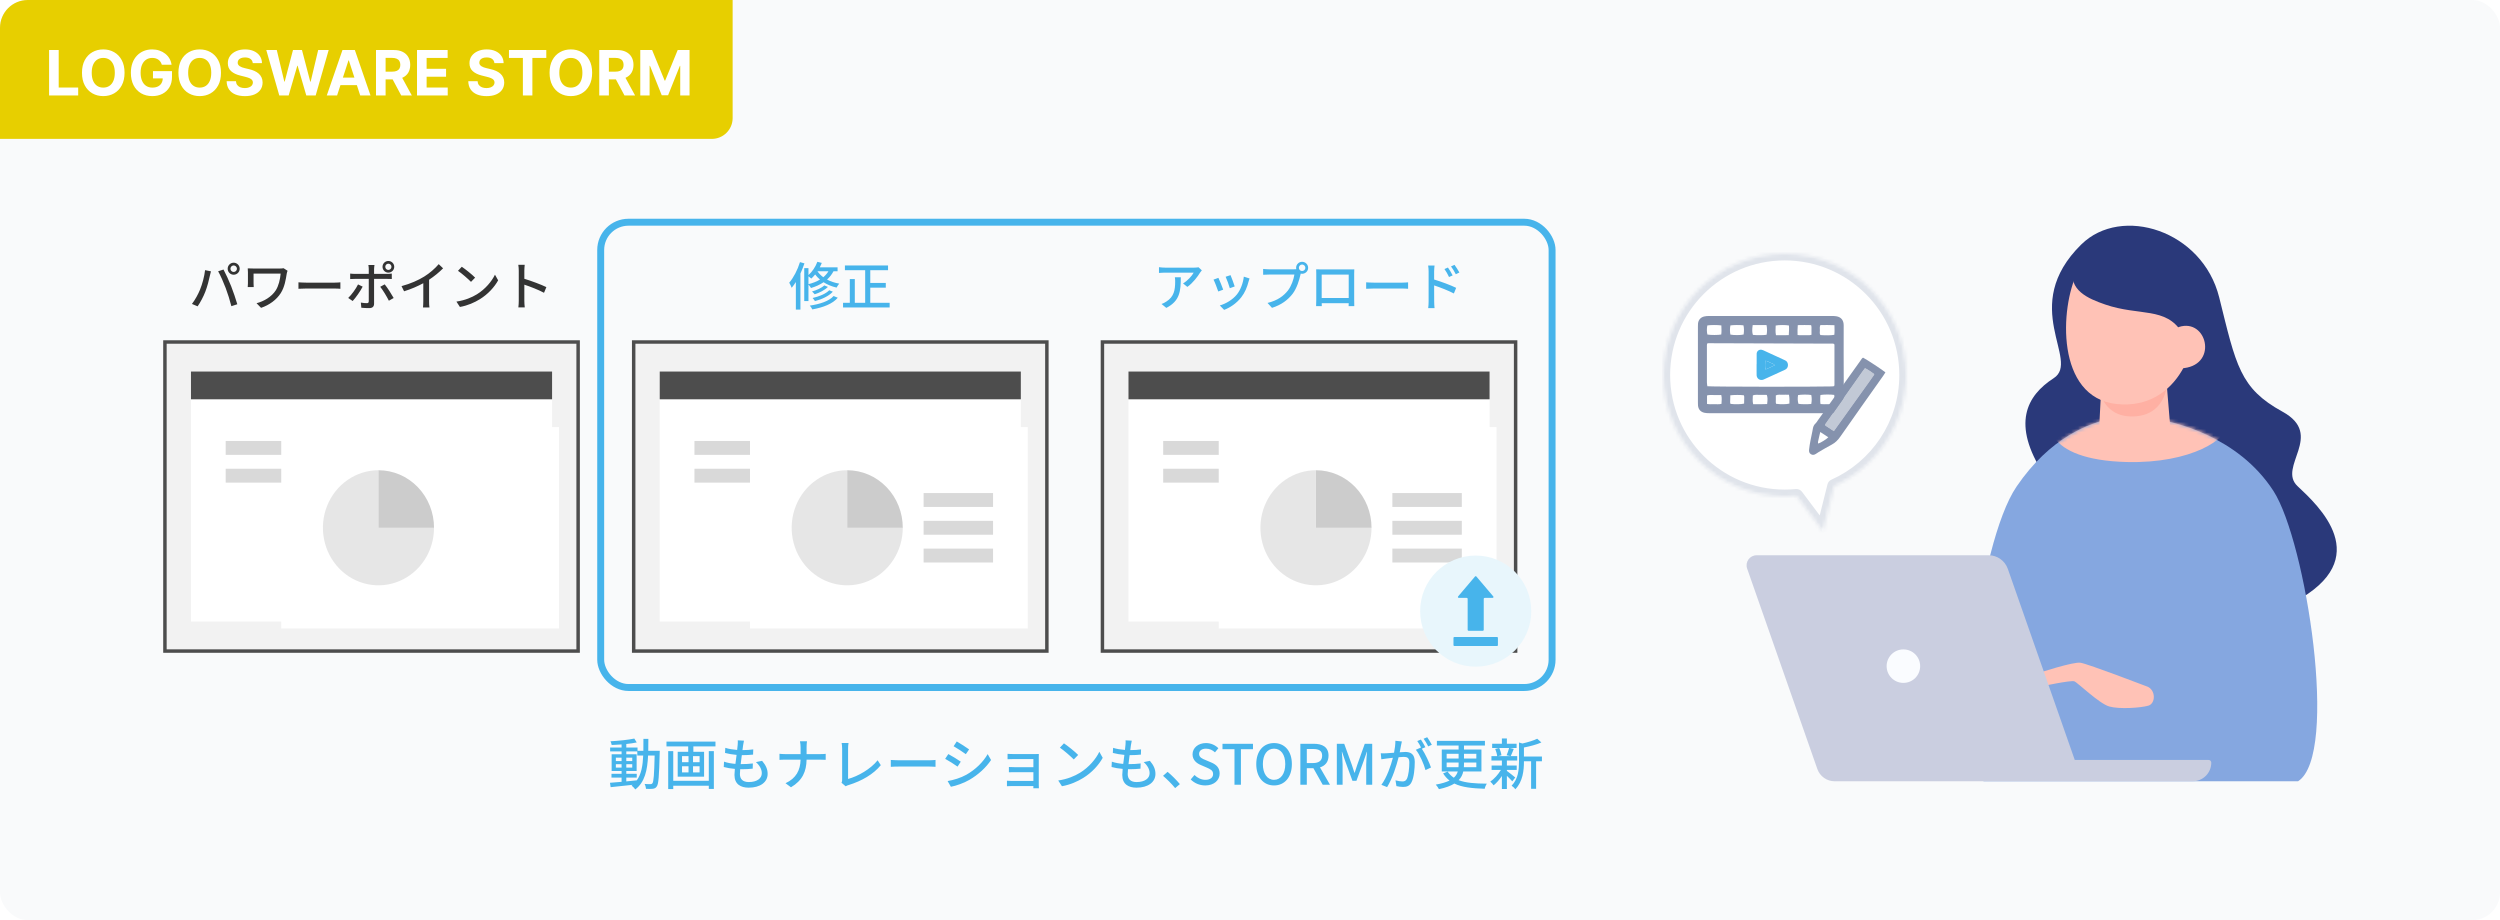 <svg width="720" height="265" viewBox="0 0 720 265" fill="none" xmlns="http://www.w3.org/2000/svg">
<rect width="720" height="265" rx="8" fill="#F9FAFB"/>
<g clip-path="url(#clip0_316_1326)">
<path d="M599.434 70.387C610.958 59.056 634.312 66.294 639.131 85.653C644.001 105.221 645.045 111.807 657.353 118.559C669.66 125.31 655.787 134.468 661.693 140.012C667.599 145.556 684.368 160.788 660.727 173.404C643.114 182.806 599.912 154.114 588.57 136.519C579.289 122.121 583.621 113.98 591.466 108.914C599.312 103.848 581.211 88.304 599.434 70.378V70.387Z" fill="#2A397A"/>
<path d="M571.269 225H661.849C673.73 217.371 664.102 155.888 654.769 141.42C644.453 125.433 625.762 121.444 620.778 120.645C615.794 119.846 611.61 119.872 608.392 120.48C601.634 121.766 590.413 125.989 580.768 140.134C569.556 156.565 562.267 218.892 571.278 225H571.269Z" fill="#85A7E0"/>
<path d="M623.735 107.351C624.057 110.887 624.857 120.853 625.179 124.711C625.501 128.569 604.582 127.44 604.582 124.233C604.582 121.027 605.226 110.574 605.548 108.002C605.87 105.43 623.405 103.823 623.726 107.359L623.735 107.351Z" fill="#FFC2B6"/>
<path d="M618.342 197.708C618.342 197.708 601.503 191.252 599.19 190.869C597.215 190.539 587.595 193.607 584.977 194.554C582.611 195.405 583.516 198.525 586.36 197.968C588.726 197.508 596.267 195.892 597.389 196.213C598.25 196.465 604.521 202.634 607.47 203.469C610.401 204.303 616.498 203.86 618.69 203.243C620.873 202.626 620.917 198.69 618.351 197.699L618.342 197.708Z" fill="#FFC2B6"/>
<mask id="mask0_316_1326" style="mask-type:luminance" maskUnits="userSpaceOnUse" x="567" y="120" width="101" height="100">
<path d="M571.444 219.213H662.023C673.905 211.584 664.276 155.888 654.943 141.42C644.628 125.433 625.936 121.444 620.952 120.645C615.968 119.846 611.785 119.872 608.566 120.48C601.808 121.766 590.588 125.989 580.942 140.134C569.73 156.565 562.441 213.105 571.452 219.213H571.444Z" fill="white"/>
</mask>
<g mask="url(#mask0_316_1326)">
<path d="M641.149 122.296C642.001 126.154 631.268 133.548 612.472 133.062C588.553 132.445 587.604 121.088 593.589 116.266C599.721 111.322 638.496 110.279 641.157 122.296H641.149Z" fill="#FFC2B6"/>
</g>
<path d="M624.162 110.382C624.162 110.382 623.866 120.262 613.472 119.932C603.078 119.593 602.026 105.777 609.749 104.526C616.96 103.353 623.831 105.03 624.162 110.391V110.382Z" fill="#FFB0A3"/>
<path d="M598.311 78.425C593.258 88.522 592.005 114.476 609.575 116.353C627.597 118.282 634.512 98.305 631.459 87.427C626.31 69.102 605.07 64.922 598.311 78.425Z" fill="#FFC2B6"/>
<path d="M628.397 95.777C623.813 88.304 616.09 91.076 606.313 87.705C601.303 85.975 595.693 83.603 597.024 77.217C598.25 71.317 602.938 65.886 614.881 66.208C623.996 66.451 635.216 73.724 635.216 85.958C635.216 93.917 630.328 98.931 628.397 95.785V95.777Z" fill="#2A397A"/>
<path d="M628.276 93.969C635.973 92.362 638.696 105.63 628.093 106.09C624.196 106.255 622.17 95.238 628.276 93.969Z" fill="#FFC2B6"/>
<path d="M505.888 159.91H572.713C575.21 159.91 577.428 161.483 578.254 163.838L597.528 218.857H636.06C636.495 218.857 636.852 219.213 636.852 219.647C636.852 222.61 634.451 225.008 631.485 225.008H528.38C526.136 225.008 524.144 223.592 523.396 221.481L503.174 163.751C502.522 161.874 503.913 159.919 505.896 159.919L505.888 159.91Z" fill="#CACEE0"/>
<path d="M543.349 191.852C543.349 194.511 545.506 196.674 548.177 196.674C550.847 196.674 553.004 194.519 553.004 191.852C553.004 189.184 550.847 187.029 548.177 187.029C545.506 187.029 543.349 189.184 543.349 191.852Z" fill="#FAFCFF"/>
</g>
<mask id="path-14-inside-1_316_1326" fill="white">
<path fill-rule="evenodd" clip-rule="evenodd" d="M528.256 139.974C540.481 134.516 549 122.253 549 108C549 88.67 533.33 73 514 73C494.67 73 479 88.67 479 108C479 127.33 494.67 143 514 143C515.14 143 516.267 142.946 517.379 142.839L525 153L528.256 139.974Z"/>
</mask>
<path fill-rule="evenodd" clip-rule="evenodd" d="M528.256 139.974C540.481 134.516 549 122.253 549 108C549 88.67 533.33 73 514 73C494.67 73 479 88.67 479 108C479 127.33 494.67 143 514 143C515.14 143 516.267 142.946 517.379 142.839L525 153L528.256 139.974Z" fill="white"/>
<path d="M528.256 139.974L527.441 138.148C526.88 138.399 526.465 138.893 526.316 139.489L528.256 139.974ZM517.379 142.839L518.979 141.639C518.561 141.081 517.882 140.782 517.188 140.848L517.379 142.839ZM525 153L523.4 154.2C523.863 154.817 524.64 155.113 525.396 154.96C526.152 154.808 526.753 154.234 526.94 153.485L525 153ZM547 108C547 121.435 538.971 133 527.441 138.148L529.072 141.801C541.99 136.032 551 123.07 551 108H547ZM514 75C532.225 75 547 89.775 547 108H551C551 87.566 534.435 71 514 71V75ZM481 108C481 89.775 495.775 75 514 75V71C493.565 71 477 87.566 477 108H481ZM514 141C495.775 141 481 126.225 481 108H477C477 128.435 493.565 145 514 145V141ZM517.188 140.848C516.14 140.949 515.076 141 514 141V145C515.204 145 516.395 144.942 517.57 144.83L517.188 140.848ZM526.6 151.8L518.979 141.639L515.779 144.039L523.4 154.2L526.6 151.8ZM526.316 139.489L523.06 152.515L526.94 153.485L530.197 140.46L526.316 139.489Z" fill="#E0E4EB" mask="url(#path-14-inside-1_316_1326)"/>
<path d="M528.251 113.733C528.423 114.56 528.34 115.404 528.302 116.313C527.609 116.482 526.947 116.403 526.295 116.41C525.637 116.417 524.975 116.449 524.311 116.364C524.165 115.646 524.252 114.989 524.235 114.337C524.23 114.138 524.275 113.938 524.294 113.759C525.168 113.592 527.237 113.579 528.251 113.733Z" fill="white"/>
<path d="M521.644 113.76C521.819 114.539 521.824 115.382 521.646 116.344C520.418 116.462 518.71 116.438 517.954 116.299C517.727 115.588 517.686 114.708 517.838 113.794C518.616 113.611 520.765 113.592 521.644 113.76Z" fill="white"/>
<path d="M515.219 113.682C515.409 114.617 515.374 115.431 515.349 116.23C514.58 116.458 512.676 116.489 511.519 116.295C511.372 115.929 511.447 115.514 511.436 115.112C511.423 114.7 511.433 114.288 511.433 113.882C512.087 113.544 512.726 113.722 513.34 113.689C513.931 113.657 514.525 113.682 515.219 113.682Z" fill="white"/>
<path d="M508.838 113.734C509.085 114.456 509.105 114.967 508.937 116.367C507.581 116.456 506.265 116.399 504.916 116.4C504.679 115.534 504.801 114.72 504.82 113.871C505.504 113.597 506.205 113.75 506.885 113.723C507.543 113.697 508.204 113.728 508.838 113.734Z" fill="white"/>
<path d="M502.325 115.036C502.334 115.444 502.309 115.852 502.3 116.24C501.517 116.45 499.561 116.483 498.383 116.315C498.21 115.943 498.303 115.528 498.296 115.128C498.289 114.721 498.317 114.313 498.331 113.847C499.414 113.714 501.368 113.715 502.231 113.841C502.402 114.217 502.315 114.634 502.325 115.036Z" fill="white"/>
<path d="M495.725 113.769C495.957 114.637 495.82 115.443 495.788 116.312C495.071 116.493 494.374 116.398 493.689 116.407C493.032 116.415 492.368 116.46 491.622 116.338V113.894C492.319 113.668 493.019 113.8 493.701 113.775C494.361 113.75 495.023 113.769 495.725 113.769Z" fill="white"/>
<path d="M528.324 93.655C528.337 94.662 528.393 95.549 528.285 96.425C527.505 96.59 525.712 96.619 524.262 96.494C523.991 96.068 524.132 95.575 524.127 95.113C524.122 94.641 524.015 94.15 524.274 93.621C525.571 93.612 526.885 93.577 528.324 93.655Z" fill="white"/>
<path d="M521.707 95.021C521.719 95.468 521.71 95.916 521.71 96.414C521.487 96.463 521.295 96.54 521.102 96.542C520.157 96.554 519.212 96.548 518.268 96.542C518.101 96.542 517.934 96.507 517.701 96.481C517.664 95.548 517.678 94.665 517.759 93.635C519.092 93.6 520.336 93.596 521.603 93.637C521.773 94.135 521.696 94.583 521.707 95.021V95.021Z" fill="white"/>
<path d="M515.213 93.741C515.3 94.615 515.216 95.499 515.165 96.523C513.885 96.556 512.708 96.532 511.478 96.533C511.272 95.567 511.378 94.655 511.396 93.757C512.228 93.566 514.275 93.557 515.213 93.741Z" fill="white"/>
<path d="M508.757 93.618C508.955 94.524 508.956 95.591 508.78 96.415C508.013 96.553 506.001 96.57 504.841 96.449C504.606 95.824 504.576 94.881 504.777 93.626C506.144 93.597 507.461 93.611 508.757 93.618Z" fill="white"/>
<path d="M502.106 93.692C502.297 94.386 502.317 95.321 502.162 96.333C501.484 96.551 499.264 96.566 498.352 96.359C498.185 95.533 498.188 94.555 498.359 93.72C499.164 93.582 501.132 93.567 502.106 93.692Z" fill="white"/>
<path d="M495.752 93.721C495.783 94.636 495.842 95.492 495.72 96.335C494.903 96.519 492.678 96.522 491.734 96.351C491.538 95.604 491.527 94.625 491.707 93.73C492.498 93.575 494.674 93.562 495.752 93.721Z" fill="white"/>
<path d="M528.322 99.352C528.327 103.197 528.327 107.043 528.322 110.887C528.322 110.983 528.26 111.078 528.21 111.221C528.017 111.243 527.815 111.282 527.612 111.288C522.543 111.432 492.79 111.397 491.717 111.238C491.675 110.887 491.593 110.515 491.592 110.143C491.582 106.575 491.586 103.006 491.589 99.438C491.589 99.272 491.625 99.107 491.643 98.947C491.795 98.901 491.891 98.846 491.988 98.846C503.968 98.882 515.948 98.922 527.928 98.966C528.024 98.966 528.12 99.023 528.228 99.057C528.263 99.162 528.322 99.257 528.322 99.352ZM514.097 106.48C515.285 105.957 515.143 104.209 514.132 103.792C513.97 103.725 513.816 103.641 513.658 103.568C511.815 102.718 509.973 101.867 508.128 101.022C507.875 100.907 507.614 100.784 507.343 100.735C506.625 100.603 506.011 101.068 505.925 101.781C505.905 101.952 505.918 102.127 505.918 102.3C505.918 103.167 505.918 104.033 505.918 104.899H505.897C505.897 105.592 505.897 106.285 505.897 106.978C505.897 107.359 505.876 107.742 505.908 108.121C505.991 109.083 506.873 109.658 507.794 109.357C508.025 109.281 508.243 109.162 508.465 109.06C509.771 108.463 511.075 107.867 512.379 107.269C512.952 107.006 513.52 106.733 514.097 106.48Z" fill="white"/>
<path d="M530.997 110.085C531.012 112.023 530.971 113.96 530.98 115.898C530.982 116.175 530.991 116.454 530.961 116.729C530.824 117.991 529.998 118.823 528.72 118.972C528.373 119.013 528.018 118.997 527.667 118.997C521.762 118.999 515.857 118.998 509.952 118.998C504.047 118.998 498.071 119.001 492.131 118.993C491.679 118.993 491.212 118.97 490.778 118.858C489.716 118.584 489.118 117.846 489.023 116.778C488.998 116.503 489.001 116.224 489.001 115.948C489 108.634 489 101.32 489.001 94.006C489.002 93.729 488.999 93.45 489.028 93.175C489.136 92.128 489.798 91.367 490.834 91.138C491.242 91.048 491.668 91.005 492.086 91.005C503.966 90.998 515.847 90.999 527.727 91.004C528.112 91.004 528.502 91.027 528.88 91.091C530.095 91.295 530.814 92.041 530.955 93.24C530.996 93.582 530.98 93.932 530.981 94.278C530.982 99.547 530.955 104.816 530.997 110.085ZM528.284 96.425C528.393 95.549 528.337 94.662 528.323 93.656C526.885 93.577 525.571 93.613 524.273 93.622C524.014 94.151 524.121 94.642 524.126 95.113C524.132 95.576 523.991 96.069 524.261 96.495C525.712 96.619 527.504 96.59 528.284 96.425ZM528.322 110.887C528.327 107.042 528.327 103.197 528.322 99.352C528.322 99.256 528.263 99.162 528.227 99.057C528.12 99.023 528.024 98.966 527.927 98.966C515.948 98.922 503.968 98.882 491.987 98.846C491.891 98.846 491.794 98.901 491.643 98.947C491.625 99.107 491.589 99.272 491.589 99.438C491.586 103.006 491.582 106.575 491.591 110.143C491.593 110.515 491.675 110.887 491.717 111.237C492.79 111.397 522.542 111.432 527.611 111.288C527.815 111.282 528.017 111.243 528.209 111.221C528.259 111.078 528.322 110.983 528.322 110.887ZM528.302 116.312C528.34 115.404 528.423 114.56 528.251 113.733C527.237 113.578 525.168 113.592 524.294 113.758C524.275 113.938 524.23 114.138 524.235 114.337C524.252 114.988 524.165 115.646 524.311 116.364C524.975 116.449 525.637 116.417 526.295 116.41C526.947 116.403 527.609 116.482 528.302 116.312ZM521.71 96.414C521.71 95.916 521.719 95.468 521.707 95.021C521.696 94.582 521.773 94.134 521.603 93.636C520.336 93.596 519.093 93.6 517.76 93.634C517.678 94.664 517.664 95.548 517.701 96.48C517.935 96.507 518.101 96.541 518.268 96.541C519.212 96.548 520.157 96.554 521.102 96.541C521.295 96.54 521.487 96.462 521.71 96.414V96.414ZM521.646 116.343C521.824 115.381 521.819 114.539 521.644 113.76C520.765 113.592 518.615 113.611 517.838 113.793C517.685 114.708 517.726 115.587 517.954 116.299C518.71 116.438 520.418 116.461 521.646 116.343ZM515.349 116.23C515.374 115.431 515.409 114.617 515.219 113.682C514.525 113.682 513.931 113.657 513.34 113.689C512.726 113.722 512.087 113.544 511.433 113.882C511.433 114.289 511.423 114.701 511.436 115.112C511.447 115.514 511.371 115.929 511.519 116.295C512.676 116.489 514.58 116.458 515.349 116.23ZM515.165 96.522C515.216 95.499 515.301 94.615 515.213 93.74C514.275 93.557 512.228 93.566 511.396 93.756C511.379 94.655 511.272 95.566 511.478 96.532C512.708 96.532 513.886 96.555 515.165 96.522ZM508.937 116.367C509.105 114.967 509.086 114.456 508.838 113.734C508.204 113.728 507.544 113.697 506.885 113.722C506.205 113.75 505.504 113.597 504.82 113.871C504.801 114.72 504.679 115.534 504.916 116.4C506.266 116.4 507.581 116.456 508.937 116.367ZM508.78 96.415C508.957 95.591 508.955 94.524 508.757 93.618C507.461 93.612 506.145 93.597 504.777 93.627C504.576 94.881 504.606 95.824 504.842 96.449C506.001 96.57 508.013 96.553 508.78 96.415ZM502.301 116.24C502.31 115.852 502.335 115.444 502.326 115.036C502.316 114.634 502.403 114.217 502.232 113.841C501.369 113.715 499.415 113.714 498.332 113.847C498.318 114.313 498.29 114.721 498.297 115.128C498.304 115.528 498.211 115.943 498.384 116.315C499.562 116.483 501.518 116.45 502.301 116.24ZM502.162 96.334C502.317 95.321 502.297 94.386 502.107 93.692C501.132 93.567 499.164 93.582 498.359 93.72C498.188 94.555 498.185 95.533 498.352 96.359C499.264 96.566 501.484 96.552 502.162 96.334ZM495.787 116.311C495.82 115.443 495.956 114.636 495.725 113.769C495.022 113.769 494.36 113.75 493.7 113.774C493.018 113.799 492.319 113.667 491.621 113.893V116.338C492.367 116.46 493.031 116.415 493.688 116.406C494.373 116.397 495.07 116.492 495.787 116.311ZM495.72 96.336C495.842 95.493 495.783 94.637 495.752 93.722C494.674 93.562 492.498 93.576 491.707 93.73C491.527 94.626 491.537 95.604 491.734 96.351C492.678 96.523 494.903 96.519 495.72 96.336Z" fill="#8592AD"/>
<path d="M514.132 103.791C515.142 104.209 515.285 105.956 514.096 106.479C513.52 106.733 512.952 107.006 512.379 107.268C511.075 107.866 509.771 108.463 508.465 109.059C508.243 109.161 508.025 109.28 507.794 109.356C506.873 109.657 505.991 109.083 505.908 108.12C505.876 107.742 505.898 107.358 505.897 106.977C505.896 106.284 505.897 105.592 505.897 104.898H505.918C505.918 104.032 505.918 103.166 505.918 102.3C505.918 102.126 505.904 101.951 505.925 101.781C506.011 101.068 506.625 100.603 507.343 100.734C507.613 100.783 507.874 100.906 508.127 101.022C509.972 101.867 511.814 102.718 513.657 103.567C513.816 103.641 513.97 103.724 514.132 103.791ZM511.128 105.183C510.796 104.741 510.285 104.657 509.855 104.457C509.403 104.247 508.977 103.931 508.397 103.909C508.372 104.75 508.253 105.526 508.472 106.402C509.416 106.011 510.265 105.624 511.128 105.183Z" fill="#47B4EB"/>
<path d="M509.855 104.459C510.284 104.659 510.796 104.742 511.128 105.185C510.265 105.626 509.415 106.013 508.472 106.404C508.253 105.527 508.372 104.751 508.396 103.91C508.976 103.933 509.403 104.249 509.855 104.459Z" fill="#47B4EB"/>
<path d="M524.235 124.419C525.11 124.988 525.828 125.456 526.558 125.932C525.892 126.574 524.557 127.41 523.658 127.754C523.488 127.41 523.631 127.078 523.697 126.749C523.775 126.369 523.86 125.991 523.947 125.613C524.025 125.279 524.108 124.946 524.235 124.419Z" fill="white"/>
<path d="M539.731 107.689C539.755 107.788 539.772 107.823 539.77 107.857C539.768 107.89 539.751 107.926 539.732 107.955C539.278 108.601 538.829 109.249 538.37 109.891C534.987 114.617 531.603 119.342 528.15 124.164C527.245 123.569 526.429 123.032 525.68 122.539C525.578 122.195 525.773 122.047 525.889 121.883C529.443 116.837 533.002 111.795 536.562 106.753C536.725 106.522 536.908 106.304 537.121 106.028C538.089 106.51 538.926 107.121 539.731 107.689Z" fill="#C2C9D6"/>
<path d="M543 107.245C542.819 107.528 542.643 107.831 542.441 108.117C538.295 113.989 534.129 119.846 530.018 125.741C529.343 126.709 528.592 127.5 527.525 128.06C526.263 128.722 525.044 129.459 523.811 130.172C523.527 130.335 523.258 130.525 522.987 130.709C522.526 131.023 522.039 131.12 521.545 130.813C521.056 130.509 520.958 130.05 521.014 129.509C521.197 127.742 521.598 126.012 521.95 124.274C521.993 124.065 522.04 123.857 522.07 123.647C522.162 123.002 522.342 122.412 522.878 121.948C523.146 121.716 523.315 121.38 523.524 121.087C527.635 115.322 531.745 109.556 535.861 103.793C536.065 103.508 536.225 103.173 536.558 103C537.446 103.427 542.338 106.644 543 107.245ZM539.77 107.857C539.772 107.823 539.756 107.788 539.731 107.689C538.926 107.12 538.089 106.51 537.121 106.028C536.908 106.304 536.725 106.522 536.562 106.753C533.002 111.795 529.443 116.837 525.889 121.882C525.774 122.047 525.578 122.194 525.68 122.539C526.429 123.032 527.245 123.569 528.15 124.164C531.603 119.342 534.987 114.617 538.37 109.891C538.83 109.249 539.278 108.601 539.732 107.954C539.752 107.926 539.768 107.89 539.77 107.857ZM526.558 125.932C525.827 125.457 525.11 124.989 524.235 124.419C524.108 124.946 524.025 125.279 523.947 125.614C523.86 125.992 523.775 126.37 523.697 126.749C523.63 127.078 523.487 127.41 523.658 127.755C524.557 127.41 525.892 126.575 526.558 125.932Z" fill="#8592AD"/>
<g clip-path="url(#clip1_316_1326)">
<path d="M346.13 77.86C345.995 78.025 345.755 78.31 345.635 78.49C344.99 79.585 343.565 81.49 341.96 82.63L340.715 81.625C342.035 80.86 343.34 79.375 343.775 78.52H335.555C334.955 78.52 334.43 78.565 333.785 78.61V76.945C334.34 77.02 334.955 77.08 335.555 77.08H343.94C344.27 77.08 344.945 77.035 345.185 76.975L346.13 77.86ZM340.07 79.855C340.07 83.77 339.845 86.65 335.9 88.675L334.52 87.55C334.955 87.4 335.48 87.16 335.96 86.815C338.105 85.435 338.45 83.545 338.45 81.055C338.45 80.65 338.435 80.29 338.36 79.855H340.07ZM354.395 79.24C354.665 79.87 355.4 81.835 355.595 82.495L354.185 83.005C354.005 82.3 353.33 80.425 352.985 79.705L354.395 79.24ZM359.87 80.2C359.735 80.575 359.645 80.845 359.585 81.085C359.18 82.69 358.535 84.28 357.485 85.615C356.105 87.385 354.245 88.6 352.55 89.245L351.305 87.97C353 87.49 354.98 86.35 356.225 84.805C357.26 83.515 358.01 81.565 358.22 79.675L359.87 80.2ZM350.9 80.02C351.245 80.71 351.995 82.6 352.28 83.425L350.855 83.95C350.6 83.155 349.82 81.115 349.49 80.53L350.9 80.02ZM374.075 77.125C374.075 77.635 374.495 78.055 375.005 78.055C375.515 78.055 375.95 77.635 375.95 77.125C375.95 76.615 375.515 76.18 375.005 76.18C374.495 76.18 374.075 76.615 374.075 77.125ZM373.28 77.125C373.28 76.18 374.045 75.4 375.005 75.4C375.965 75.4 376.745 76.18 376.745 77.125C376.745 78.085 375.965 78.85 375.005 78.85C374.87 78.85 374.735 78.835 374.6 78.805C374.585 78.895 374.555 79 374.54 79.09C374.195 80.62 373.505 82.99 372.29 84.595C370.925 86.365 369.05 87.805 366.335 88.66L365.045 87.25C367.97 86.53 369.665 85.24 370.91 83.68C371.93 82.36 372.575 80.44 372.785 79.075H365.405C364.775 79.075 364.175 79.105 363.785 79.135V77.455C364.205 77.5 364.91 77.56 365.405 77.56H372.68C372.86 77.56 373.085 77.56 373.325 77.53C373.295 77.395 373.28 77.26 373.28 77.125ZM379.055 77.56C379.655 77.59 380.135 77.59 380.51 77.59H388.655C389 77.59 389.54 77.59 390.035 77.575C390.005 77.98 390.005 78.445 390.005 78.865V86.23C390.005 86.755 390.035 88.045 390.035 88.165H388.4C388.415 88.09 388.415 87.745 388.43 87.325H380.66C380.66 87.73 380.66 88.09 380.675 88.165H379.04C379.055 88.03 379.085 86.83 379.085 86.23V78.865C379.085 78.475 379.085 77.95 379.055 77.56ZM380.645 79.09V85.825H388.43V79.09H380.645ZM393.455 81.31C393.95 81.34 394.88 81.4 395.69 81.4H403.85C404.57 81.4 405.155 81.34 405.53 81.31V83.17C405.2 83.155 404.51 83.095 403.85 83.095H395.69C394.865 83.095 393.965 83.125 393.455 83.17V81.31ZM417.005 77.05C417.41 77.635 418.04 78.61 418.37 79.315L417.32 79.78C416.93 78.925 416.51 78.205 416 77.485L417.005 77.05ZM418.895 76.27C419.3 76.825 419.945 77.8 420.305 78.475L419.27 78.985C418.835 78.13 418.415 77.44 417.89 76.735L418.895 76.27ZM411.44 86.83V78.16C411.44 77.68 411.395 76.975 411.305 76.48H413.15C413.105 76.975 413.03 77.62 413.03 78.16C413.03 78.715 413.03 79.555 413.03 80.5C415.01 81.085 417.89 82.165 419.375 82.9L418.715 84.52C417.125 83.68 414.68 82.735 413.03 82.195C413.045 84.265 413.045 86.335 413.045 86.83C413.045 87.295 413.09 88.21 413.15 88.75H411.32C411.395 88.225 411.44 87.4 411.44 86.83Z" fill="#47B4EB"/>
<rect x="317.5" y="98.5" width="119" height="89" fill="#F2F2F2"/>
<rect x="317.5" y="98.5" width="119" height="89" stroke="#4D4D4D"/>
<rect width="104" height="72" transform="translate(325 107)" fill="white"/>
<rect x="335" y="135" width="84" height="4" fill="#D9D9D9"/>
<rect x="335" y="127" width="84" height="4" fill="#D9D9D9"/>
<rect x="325" y="107" width="104" height="8" fill="#4D4D4D"/>
<g filter="url(#filter0_d_316_1326)">
<rect width="80" height="58" transform="translate(351 123)" fill="white"/>
<path d="M395 152C395 155.277 394.062 158.482 392.303 161.207C390.546 163.932 388.046 166.056 385.123 167.31C382.199 168.564 378.982 168.892 375.878 168.253C372.775 167.614 369.924 166.036 367.686 163.718C365.449 161.401 363.925 158.448 363.307 155.233C362.69 152.018 363.007 148.686 364.218 145.658C365.429 142.631 367.479 140.042 370.111 138.222C372.742 136.4 375.836 135.429 379 135.429V152H395Z" fill="#E6E6E6"/>
<path d="M379 135.429C381.101 135.429 383.182 135.857 385.123 136.69C387.064 137.523 388.828 138.744 390.314 140.282C391.799 141.821 392.978 143.648 393.782 145.659C394.586 147.669 395 149.824 395 152H379V135.429Z" fill="#CCCCCC"/>
<rect x="401" y="142" width="20" height="4" fill="#D9D9D9"/>
<rect x="401" y="150" width="20" height="4" fill="#D9D9D9"/>
<rect x="401" y="158" width="20" height="4" fill="#D9D9D9"/>
</g>
<path d="M230.39 75.49L231.68 75.85C231.35 76.825 230.96 77.815 230.525 78.775V89.17H229.205V81.22C228.815 81.835 228.425 82.39 228.005 82.885C227.885 82.54 227.51 81.76 227.3 81.415C228.545 79.96 229.7 77.74 230.39 75.49ZM232.835 79.57V81.835C234.065 81.535 235.19 81.1 236.15 80.515C235.595 80.05 235.145 79.555 234.77 79.045C234.41 79.495 234.035 79.885 233.66 80.23C233.48 80.065 233.12 79.78 232.835 79.57ZM238.595 78.115H235.445L235.43 78.13C235.835 78.73 236.39 79.315 237.11 79.84C237.71 79.345 238.205 78.775 238.595 78.115ZM241.22 78.115H240.05C239.57 79.045 238.94 79.84 238.19 80.515C239.165 81.04 240.335 81.445 241.7 81.685C241.46 81.97 241.1 82.48 240.935 82.825C239.465 82.495 238.22 81.94 237.185 81.28C236.135 82 234.905 82.54 233.57 82.945C233.435 82.69 233.09 82.24 232.835 81.955V86.71H231.62V77.23H232.835V79.225C233.915 78.265 234.86 76.87 235.4 75.4L236.675 75.715C236.51 76.15 236.315 76.57 236.09 76.99H241.22V78.115ZM238.82 83.59L239.855 84.01C238.7 85.285 236.72 86.185 234.71 86.725C234.545 86.455 234.26 86.065 234.02 85.825C235.88 85.405 237.83 84.625 238.82 83.59ZM237.395 82.195L238.445 82.63C237.515 83.56 236.015 84.31 234.62 84.76C234.44 84.52 234.125 84.16 233.855 83.95C235.145 83.59 236.615 82.945 237.395 82.195ZM240.08 85.255L241.28 85.75C239.78 87.52 237.05 88.555 233.945 89.11C233.795 88.78 233.495 88.3 233.225 88.015C236.12 87.595 238.775 86.725 240.08 85.255ZM250.64 87.205H256.22V88.555H242.795V87.205H244.745V80.365H246.185V87.205H249.17V77.815H243.335V76.45H255.755V77.815H250.64V81.49H255.11V82.84H250.64V87.205Z" fill="#47B4EB"/>
<rect width="120" height="90" transform="translate(182 98)" fill="white"/>
<rect x="182.5" y="98.5" width="119" height="89" fill="#F2F2F2"/>
<rect x="182.5" y="98.5" width="119" height="89" stroke="#4D4D4D"/>
<rect width="104" height="72" transform="translate(190 107)" fill="white"/>
<rect x="200" y="135" width="84" height="4" fill="#D9D9D9"/>
<rect x="200" y="127" width="84" height="4" fill="#D9D9D9"/>
<rect x="190" y="107" width="104" height="8" fill="#4D4D4D"/>
<g filter="url(#filter1_d_316_1326)">
<rect width="80" height="58" transform="translate(216 123)" fill="white"/>
<path d="M260 152C260 155.277 259.062 158.482 257.303 161.207C255.546 163.932 253.046 166.056 250.123 167.31C247.199 168.564 243.982 168.892 240.878 168.253C237.775 167.614 234.924 166.036 232.686 163.718C230.449 161.401 228.925 158.448 228.307 155.233C227.69 152.018 228.007 148.686 229.218 145.658C230.429 142.631 232.479 140.042 235.111 138.222C237.742 136.4 240.836 135.429 244 135.429V152H260Z" fill="#E6E6E6"/>
<path d="M244 135.429C246.101 135.429 248.182 135.857 250.123 136.69C252.064 137.523 253.828 138.744 255.314 140.282C256.799 141.821 257.978 143.648 258.782 145.659C259.586 147.669 260 149.824 260 152H244V135.429Z" fill="#CCCCCC"/>
<rect x="266" y="142" width="20" height="4" fill="#D9D9D9"/>
<rect x="266" y="150" width="20" height="4" fill="#D9D9D9"/>
<rect x="266" y="158" width="20" height="4" fill="#D9D9D9"/>
</g>
<path d="M66.365 77.395C66.365 77.905 66.785 78.325 67.295 78.325C67.805 78.325 68.24 77.905 68.24 77.395C68.24 76.885 67.805 76.45 67.295 76.45C66.785 76.45 66.365 76.885 66.365 77.395ZM65.57 77.395C65.57 76.435 66.35 75.655 67.295 75.655C68.255 75.655 69.035 76.435 69.035 77.395C69.035 78.355 68.255 79.12 67.295 79.12C66.35 79.12 65.57 78.355 65.57 77.395ZM57.605 83.425C58.265 81.82 58.865 79.6 59.06 77.8L60.755 78.145C60.65 78.52 60.515 79.09 60.44 79.42C60.245 80.41 59.705 82.555 59.12 84.04C58.58 85.435 57.725 87.055 56.915 88.225L55.28 87.535C56.225 86.305 57.08 84.7 57.605 83.425ZM65 82.96C64.415 81.4 63.47 79.255 62.825 78.13L64.37 77.62C64.985 78.745 65.975 80.92 66.575 82.435C67.145 83.875 67.94 86.215 68.345 87.625L66.635 88.18C66.23 86.545 65.6 84.565 65 82.96ZM82.82 77.98C82.73 78.16 82.61 78.64 82.58 78.805C82.31 80.5 81.98 82.645 80.87 84.4C79.64 86.335 77.585 87.85 75.185 88.66L73.88 87.325C75.995 86.785 78.215 85.495 79.43 83.605C80.24 82.315 80.675 80.515 80.825 78.805H73.025V81.595C73.025 81.805 73.025 82.255 73.07 82.675H71.345C71.375 82.27 71.405 81.925 71.405 81.595V78.4C71.405 78.04 71.375 77.65 71.345 77.29C71.765 77.32 72.38 77.335 73.04 77.335H80.51C80.915 77.335 81.35 77.32 81.665 77.245L82.82 77.98ZM85.955 81.31C86.45 81.34 87.38 81.4 88.19 81.4H96.35C97.07 81.4 97.655 81.34 98.03 81.31V83.17C97.7 83.155 97.01 83.095 96.35 83.095H88.19C87.365 83.095 86.465 83.125 85.955 83.17V81.31ZM110.96 76.84C110.96 77.335 111.35 77.74 111.845 77.74C112.34 77.74 112.745 77.335 112.745 76.84C112.745 76.345 112.34 75.94 111.845 75.94C111.35 75.94 110.96 76.345 110.96 76.84ZM110.165 76.84C110.165 75.91 110.915 75.16 111.845 75.16C112.775 75.16 113.54 75.91 113.54 76.84C113.54 77.77 112.775 78.52 111.845 78.52C110.915 78.52 110.165 77.77 110.165 76.84ZM107.855 76.315C107.81 76.525 107.735 77.155 107.735 77.5V78.88H111.5C111.89 78.88 112.445 78.85 112.835 78.79V80.35C112.4 80.32 111.89 80.32 111.515 80.32H107.735V87.46C107.735 88.27 107.315 88.735 106.325 88.735C105.62 88.735 104.735 88.705 104.06 88.63L103.925 87.145C104.57 87.265 105.245 87.31 105.635 87.31C106.025 87.31 106.19 87.16 106.205 86.755V80.32H102.2C101.735 80.32 101.255 80.335 100.85 80.365V78.79C101.27 78.835 101.72 78.88 102.185 78.88H106.205V77.485C106.205 77.125 106.145 76.555 106.085 76.315H107.855ZM104.45 82.555C103.79 83.86 102.41 85.795 101.57 86.695L100.28 85.81C101.27 84.88 102.515 83.155 103.115 81.91L104.45 82.555ZM110.795 81.895C111.59 82.855 112.775 84.745 113.375 85.825L111.995 86.605C111.38 85.375 110.27 83.53 109.505 82.6L110.795 81.895ZM115.64 82.405C118.265 81.7 120.515 80.68 122.18 79.645C123.74 78.685 125.33 77.29 126.35 76.075L127.61 77.275C126.47 78.43 125.06 79.585 123.575 80.56V86.785C123.575 87.4 123.605 88.225 123.68 88.555H121.82C121.865 88.225 121.91 87.4 121.91 86.785V81.565C120.335 82.42 118.355 83.29 116.375 83.89L115.64 82.405ZM132.995 76.825C134.045 77.53 135.995 79.09 136.835 79.96L135.65 81.175C134.87 80.38 133.01 78.745 131.9 77.995L132.995 76.825ZM131.45 86.86C133.955 86.485 135.905 85.645 137.345 84.76C139.76 83.275 141.635 81.025 142.55 79.105L143.465 80.74C142.385 82.69 140.54 84.73 138.2 86.17C136.685 87.1 134.78 87.985 132.455 88.405L131.45 86.86ZM149.405 86.62V77.95C149.405 77.47 149.36 76.78 149.27 76.27H151.115C151.07 76.765 151.01 77.425 151.01 77.95V80.29C153.005 80.89 155.855 81.955 157.355 82.69L156.68 84.325C155.105 83.47 152.66 82.525 151.01 81.985V86.62C151.01 87.085 151.055 88 151.13 88.54H149.285C149.36 88.015 149.405 87.205 149.405 86.62Z" fill="#333333"/>
<rect x="47.5" y="98.5" width="119" height="89" fill="#F2F2F2"/>
<rect x="47.5" y="98.5" width="119" height="89" stroke="#4D4D4D"/>
<rect width="104" height="72" transform="translate(55 107)" fill="white"/>
<rect x="65" y="135" width="84" height="4" fill="#D9D9D9"/>
<rect x="65" y="127" width="84" height="4" fill="#D9D9D9"/>
<rect x="55" y="107" width="104" height="8" fill="#4D4D4D"/>
<g filter="url(#filter2_d_316_1326)">
<rect width="80" height="58" transform="translate(81 123)" fill="white"/>
<path d="M125 152C125 155.277 124.062 158.482 122.303 161.207C120.546 163.932 118.046 166.056 115.123 167.31C112.199 168.564 108.982 168.892 105.878 168.253C102.775 167.614 99.924 166.036 97.686 163.718C95.449 161.401 93.925 158.448 93.307 155.233C92.69 152.018 93.007 148.686 94.218 145.658C95.429 142.631 97.48 140.042 100.111 138.222C102.742 136.4 105.836 135.429 109 135.429V152H125Z" fill="#E6E6E6"/>
<path d="M109 135.429C111.101 135.429 113.182 135.857 115.123 136.69C117.064 137.523 118.828 138.744 120.314 140.282C121.799 141.821 122.978 143.648 123.782 145.659C124.586 147.669 125 149.824 125 152H109V135.429Z" fill="#CCCCCC"/>
</g>
</g>
<circle cx="425" cy="176" r="16" fill="#E8F6FC"/>
<path fill-rule="evenodd" clip-rule="evenodd" d="M422.426 172.188H420.133C419.914 172.188 419.794 171.937 419.934 171.772L424.802 166.034C424.905 165.912 425.095 165.912 425.199 166.034L430.067 171.772C430.207 171.938 430.087 172.188 429.868 172.188H427.576C427.433 172.188 427.317 172.302 427.317 172.442V181.418C427.317 181.558 427.202 181.672 427.059 181.672H422.943C422.8 181.672 422.684 181.558 422.684 181.418V172.442C422.684 172.302 422.569 172.188 422.426 172.188ZM418.852 183.448H431.148C431.287 183.448 431.4 183.559 431.4 183.695V185.809C431.4 185.946 431.287 186.057 431.148 186.057H418.852C418.713 186.057 418.6 185.946 418.6 185.809V183.695C418.6 183.559 418.713 183.448 418.852 183.448Z" fill="#47B4EB"/>
<rect x="173" y="64" width="274" height="134" rx="8" stroke="#47B4EB" stroke-width="2"/>
<path d="M180.376 223.952V225.04C181.368 224.944 182.392 224.848 183.4 224.736C184.712 222.928 185.112 220.512 185.24 217.6H183.544V216.4H180.376V217.232H183.352V222.048H180.376V222.864H183.384V223.952H180.376ZM177.368 221.072H179.016V220.096H177.368V221.072ZM182.088 220.096H180.376V221.072H182.088V220.096ZM180.376 219.184H182.088V218.208H180.376V219.184ZM177.368 218.208V219.184H179.016V218.208H177.368ZM186.696 216.224H190.008C190.008 216.224 189.992 216.736 189.992 216.912C189.816 223.52 189.672 225.792 189.16 226.48C188.856 226.96 188.52 227.088 188.024 227.168C187.544 227.232 186.808 227.232 186.056 227.184C186.024 226.784 185.864 226.176 185.64 225.776C186.376 225.84 187.032 225.84 187.32 225.84C187.592 225.84 187.736 225.792 187.896 225.584C188.248 225.136 188.408 223.104 188.536 217.6H186.648C186.44 221.856 185.72 225.248 182.968 227.36C182.744 227.024 182.248 226.496 181.896 226.256C181.992 226.192 182.088 226.112 182.184 226.032C179.88 226.304 177.576 226.544 175.864 226.704L175.672 225.44C176.6 225.376 177.752 225.28 179.016 225.168V223.952H176.104V222.864H179.016V222.048H176.152V217.232H179.016V216.4H175.72V215.296H179.016V214.4C178.04 214.48 177.064 214.528 176.168 214.56C176.12 214.256 175.96 213.776 175.816 213.488C178.184 213.36 181.016 213.072 182.68 212.704L183.384 213.824C182.536 214 181.48 214.16 180.376 214.272V215.296H183.608V216.224H185.288C185.304 215.136 185.304 214 185.304 212.8H186.728C186.728 213.984 186.712 215.136 186.696 216.224ZM204.136 224.88V216.32H205.592V227.216H204.136V226.288H193.896V227.248H192.44V216.32H193.896V224.88H204.136ZM201.48 219.504V217.76H199.592V219.504H201.48ZM201.48 222.448V220.688H199.592V222.448H201.48ZM196.424 220.688V222.448H198.296V220.688H196.424ZM196.424 217.76V219.504H198.296V217.76H196.424ZM191.944 213.584H206.056V214.96H199.688V216.528H202.776V223.68H195.176V216.528H198.2V214.96H191.944V213.584ZM214.264 213.312C214.152 213.808 214.088 214.192 214.024 214.576C213.976 214.928 213.912 215.424 213.832 216.032C215.016 216.032 216.088 215.952 216.936 215.824L216.888 217.328C215.896 217.424 214.984 217.488 213.672 217.488H213.64C213.528 218.32 213.416 219.232 213.32 220.064C213.4 220.064 213.464 220.064 213.544 220.064C214.584 220.064 215.736 220.016 216.824 219.872L216.776 221.376C215.8 221.472 214.824 221.536 213.784 221.536C213.576 221.536 213.384 221.536 213.176 221.536C213.128 222.096 213.096 222.592 213.096 222.928C213.096 224.384 213.944 225.232 215.656 225.232C217.992 225.232 219.4 224.192 219.4 222.688C219.4 221.6 218.824 220.48 217.704 219.488L219.48 219.12C220.552 220.384 221.08 221.504 221.08 222.88C221.08 225.28 218.936 226.848 215.624 226.848C213.304 226.848 211.528 225.84 211.528 223.184C211.528 222.768 211.576 222.16 211.64 221.44C210.472 221.344 209.352 221.152 208.44 220.896L208.52 219.36C209.56 219.728 210.712 219.904 211.8 220C211.912 219.152 212.024 218.256 212.136 217.408C210.984 217.312 209.784 217.104 208.808 216.848L208.888 215.376C209.864 215.696 211.112 215.888 212.296 215.984C212.376 215.408 212.424 214.896 212.456 214.48C212.504 213.84 212.504 213.536 212.472 213.216L214.264 213.312ZM230.568 215.216C230.568 214.704 230.504 213.904 230.392 213.488H232.408C232.344 213.904 232.296 214.736 232.296 215.216V217.184H236.264C236.888 217.184 237.512 217.152 237.8 217.104V218.832C237.512 218.8 236.808 218.784 236.248 218.784H232.296C232.232 222.16 231.128 224.768 227.8 226.736L226.232 225.568C229.304 224.144 230.488 221.808 230.568 218.784H226.136C225.496 218.784 224.888 218.8 224.488 218.848V217.088C224.872 217.136 225.496 217.184 226.104 217.184H230.568V215.216ZM242.36 225.44C242.52 225.12 242.536 224.88 242.536 224.544V215.6C242.536 215.088 242.472 214.352 242.392 213.984H244.376C244.296 214.48 244.248 215.056 244.248 215.584V224.336C247.112 223.568 250.744 221.488 252.76 218.96L253.672 220.368C251.544 222.976 248.232 224.912 244.344 226.112C244.152 226.176 243.848 226.256 243.544 226.448L242.36 225.44ZM256.552 218.864C257.08 218.896 258.072 218.96 258.936 218.96H267.64C268.408 218.96 269.032 218.896 269.432 218.864V220.848C269.08 220.832 268.344 220.768 267.64 220.768H258.936C258.056 220.768 257.096 220.8 256.552 220.848V218.864ZM275.552 213.536C276.544 214.096 278.352 215.28 279.104 215.824L278.16 217.2C277.344 216.608 275.632 215.472 274.64 214.912L275.552 213.536ZM272.912 224.944C274.688 224.64 276.64 224.048 278.32 223.12C280.992 221.6 283.152 219.456 284.448 217.184L285.424 218.88C283.984 221.056 281.76 223.104 279.168 224.608C277.552 225.552 275.312 226.32 273.856 226.592L272.912 224.944ZM273.12 217.168C274.128 217.696 275.952 218.832 276.704 219.36L275.776 220.784C274.928 220.176 273.232 219.088 272.208 218.544L273.12 217.168ZM290.176 217.104C290.544 217.152 291.472 217.168 291.968 217.168H298.096C298.464 217.168 298.96 217.152 299.184 217.152C299.168 217.344 299.168 217.76 299.168 218.08V226.064C299.168 226.32 299.184 226.768 299.2 227.024H297.6C297.616 226.88 297.616 226.64 297.616 226.384H291.344C290.864 226.384 290.272 226.416 290 226.432V224.848C290.272 224.88 290.784 224.912 291.344 224.912H297.616V222.384H292.144C291.568 222.384 290.911 222.384 290.56 222.416V220.896C290.928 220.912 291.568 220.944 292.128 220.944H297.616V218.608H291.968C291.472 218.608 290.512 218.64 290.176 218.656V217.104ZM306.416 214.08C307.536 214.832 309.616 216.496 310.512 217.424L309.248 218.72C308.416 217.872 306.432 216.128 305.248 215.328L306.416 214.08ZM304.768 224.784C307.44 224.384 309.52 223.488 311.056 222.544C313.632 220.96 315.632 218.56 316.608 216.512L317.584 218.256C316.432 220.336 314.464 222.512 311.968 224.048C310.352 225.04 308.32 225.984 305.84 226.432L304.768 224.784ZM325.952 213.312C325.84 213.808 325.776 214.192 325.712 214.576C325.664 214.928 325.6 215.424 325.52 216.032C326.704 216.032 327.776 215.952 328.624 215.824L328.576 217.328C327.584 217.424 326.672 217.488 325.36 217.488H325.328C325.216 218.32 325.104 219.232 325.008 220.064C325.088 220.064 325.152 220.064 325.232 220.064C326.272 220.064 327.424 220.016 328.512 219.872L328.464 221.376C327.488 221.472 326.512 221.536 325.472 221.536C325.264 221.536 325.072 221.536 324.864 221.536C324.816 222.096 324.784 222.592 324.784 222.928C324.784 224.384 325.632 225.232 327.344 225.232C329.68 225.232 331.088 224.192 331.088 222.688C331.088 221.6 330.512 220.48 329.392 219.488L331.168 219.12C332.24 220.384 332.768 221.504 332.768 222.88C332.768 225.28 330.624 226.848 327.312 226.848C324.992 226.848 323.216 225.84 323.216 223.184C323.216 222.768 323.264 222.16 323.328 221.44C322.16 221.344 321.039 221.152 320.128 220.896L320.208 219.36C321.248 219.728 322.4 219.904 323.488 220C323.6 219.152 323.712 218.256 323.824 217.408C322.672 217.312 321.472 217.104 320.496 216.848L320.576 215.376C321.552 215.696 322.799 215.888 323.984 215.984C324.064 215.408 324.112 214.896 324.144 214.48C324.192 213.84 324.192 213.536 324.16 213.216L325.952 213.312ZM338.443 226.976C337.435 225.744 336.075 224.384 334.955 223.44L336.267 222.288C337.403 223.216 338.891 224.72 339.803 225.824L338.443 226.976ZM347.115 226.208C345.499 226.208 343.995 225.568 342.923 224.48L344.011 223.2C344.859 224.048 346.011 224.592 347.147 224.592C348.571 224.592 349.371 223.92 349.371 222.928C349.371 221.856 348.571 221.52 347.483 221.04L345.851 220.336C344.715 219.856 343.451 218.96 343.451 217.248C343.451 215.392 345.083 214 347.323 214C348.699 214 349.995 214.576 350.891 215.488L349.915 216.672C349.179 216.016 348.363 215.616 347.323 215.616C346.123 215.616 345.339 216.192 345.339 217.12C345.339 218.144 346.283 218.528 347.243 218.912L348.859 219.6C350.251 220.192 351.259 221.056 351.259 222.784C351.259 224.672 349.691 226.208 347.115 226.208ZM355.53 226V215.776H352.074V214.208H360.858V215.776H357.386V226H355.53ZM366.923 226.208C363.899 226.208 361.803 223.856 361.803 220.064C361.803 216.272 363.899 214 366.923 214C369.947 214 372.059 216.272 372.059 220.064C372.059 223.856 369.947 226.208 366.923 226.208ZM366.923 224.592C368.875 224.592 370.155 222.816 370.155 220.064C370.155 217.296 368.875 215.616 366.923 215.616C364.971 215.616 363.707 217.296 363.707 220.064C363.707 222.816 364.971 224.592 366.923 224.592ZM374.505 226V214.208H378.361C380.793 214.208 382.617 215.088 382.617 217.632C382.617 219.456 381.641 220.544 380.153 221.008L383.033 226H380.937L378.265 221.248H376.361V226H374.505ZM376.361 219.76H378.137C379.849 219.76 380.777 219.056 380.777 217.632C380.777 216.208 379.849 215.712 378.137 215.712H376.361V219.76ZM385.005 226V214.208H387.133L389.293 220.176C389.565 220.96 389.805 221.76 390.077 222.544H390.157C390.429 221.76 390.653 220.96 390.925 220.176L393.053 214.208H395.197V226H393.469V220.176C393.469 219.12 393.613 217.6 393.709 216.528H393.645L392.701 219.248L390.653 224.864H389.501L387.437 219.248L386.509 216.528H386.445C386.525 217.6 386.669 219.12 386.669 220.176V226H385.005ZM403.742 213.536C403.662 213.872 403.582 214.288 403.502 214.64C403.406 215.136 403.262 215.904 403.118 216.656C403.774 216.592 404.366 216.56 404.734 216.56C406.27 216.56 407.454 217.184 407.454 219.424C407.454 221.312 407.214 223.888 406.542 225.232C406.014 226.336 405.182 226.64 404.078 226.64C403.454 226.64 402.702 226.528 402.174 226.4L401.902 224.736C402.558 224.928 403.422 225.056 403.87 225.056C404.43 225.056 404.878 224.912 405.182 224.304C405.662 223.296 405.886 221.264 405.886 219.6C405.886 218.224 405.262 217.984 404.254 217.984C403.918 217.984 403.39 218.016 402.798 218.08C402.206 220.432 401.07 224.128 399.486 226.688L397.838 226.032C399.438 223.872 400.59 220.416 401.15 218.24C400.43 218.32 399.774 218.4 399.406 218.448C399.006 218.496 398.254 218.592 397.822 218.672L397.662 216.944C398.19 216.976 398.67 216.96 399.214 216.944C399.726 216.928 400.59 216.864 401.486 216.784C401.726 215.6 401.87 214.384 401.87 213.344L403.742 213.536ZM411.038 212.32C411.454 212.912 412.062 213.92 412.366 214.496L411.326 214.96C410.974 214.272 410.462 213.36 409.998 212.752L411.038 212.32ZM409.214 212.992C409.614 213.568 410.19 214.576 410.51 215.2L409.486 215.632C410.462 217.072 411.662 219.664 412.126 221.04L410.542 221.792C410.094 220.08 408.878 217.28 407.758 215.936L409.246 215.28C409.262 215.312 409.294 215.344 409.31 215.376C409.006 214.752 408.558 213.952 408.174 213.424L409.214 212.992ZM416.638 220.96H420.046C420.078 220.704 420.078 220.448 420.078 220.176V219.6H416.638V220.96ZM416.638 217.088V218.448H420.078V217.088H416.638ZM425.182 217.088H421.63V218.448H425.182V217.088ZM425.182 220.96V219.6H421.63V220.192C421.63 220.464 421.63 220.704 421.598 220.96H425.182ZM426.654 222.176H421.422C421.23 223.088 420.83 223.936 420.094 224.688C422.142 225.488 424.83 225.664 428.222 225.696C427.95 226.048 427.678 226.672 427.598 227.168C424.014 227.04 421.102 226.768 418.862 225.664C417.822 226.32 416.366 226.864 414.414 227.28C414.238 226.944 413.838 226.304 413.502 225.968C415.246 225.664 416.51 225.264 417.47 224.8C416.75 224.256 416.142 223.568 415.614 222.736L416.91 222.224C417.406 222.944 417.998 223.52 418.702 223.984C419.31 223.44 419.646 222.832 419.838 222.176H415.23V215.872H420.078V214.72H413.822V213.376H427.662V214.72H421.63V215.872H426.654V222.176ZM434.622 215.424H431.774C432.094 216.096 432.35 216.944 432.414 217.52L431.486 217.76H435.006L433.902 217.52C434.158 216.928 434.462 216.064 434.622 215.424ZM436.398 223.92L435.534 225.024C435.214 224.64 434.574 224 433.982 223.44V227.232H432.542V223.488C431.822 224.56 430.974 225.536 430.158 226.176C429.934 225.84 429.502 225.36 429.198 225.104C430.286 224.384 431.486 223.056 432.254 221.744H429.582V220.48H432.542V219.024H429.534V217.76H431.182C431.134 217.184 430.894 216.336 430.622 215.696L431.71 215.424H429.742V214.192H432.542V212.672H433.982V214.192H436.782V215.424H434.846L435.966 215.68C435.662 216.432 435.358 217.216 435.086 217.76H436.958V219.024H433.982V220.48H436.814V221.744H433.982V222.016C434.558 222.416 436.03 223.616 436.398 223.92ZM444.078 217.872V219.248H442.398V227.168H440.958V219.248H438.894V219.392C438.894 221.76 438.606 225.088 436.398 227.312C436.222 226.992 435.678 226.48 435.342 226.288C437.278 224.32 437.47 221.584 437.47 219.376V213.84L438.462 214.128C440.03 213.76 441.726 213.264 442.718 212.752L443.918 213.824C442.542 214.448 440.622 214.944 438.894 215.28V217.872H444.078Z" fill="#47B4EB"/>
<path d="M0 8C0 3.582 3.582 0 8 0H211V34C211 37.314 208.314 40 205 40H0V8Z" fill="#E7CF00"/>
<g filter="url(#filter3_d_316_1326)">
<path d="M13.138 26.5V13.409H15.905V24.218H21.518V26.5H13.138ZM34.871 19.954C34.871 21.382 34.6 22.597 34.059 23.598C33.522 24.599 32.789 25.364 31.86 25.893C30.935 26.417 29.896 26.679 28.741 26.679C27.577 26.679 26.533 26.415 25.609 25.886C24.684 25.358 23.953 24.593 23.416 23.592C22.879 22.59 22.611 21.378 22.611 19.954C22.611 18.527 22.879 17.312 23.416 16.311C23.953 15.31 24.684 14.547 25.609 14.023C26.533 13.494 27.577 13.23 28.741 13.23C29.896 13.23 30.935 13.494 31.86 14.023C32.789 14.547 33.522 15.31 34.059 16.311C34.6 17.312 34.871 18.527 34.871 19.954ZM32.065 19.954C32.065 19.03 31.926 18.25 31.649 17.615C31.376 16.98 30.991 16.499 30.492 16.171C29.994 15.842 29.41 15.678 28.741 15.678C28.072 15.678 27.488 15.842 26.989 16.171C26.491 16.499 26.103 16.98 25.826 17.615C25.553 18.25 25.417 19.03 25.417 19.954C25.417 20.879 25.553 21.659 25.826 22.294C26.103 22.929 26.491 23.41 26.989 23.739C27.488 24.067 28.072 24.231 28.741 24.231C29.41 24.231 29.994 24.067 30.492 23.739C30.991 23.41 31.376 22.929 31.649 22.294C31.926 21.659 32.065 20.879 32.065 19.954ZM45.601 17.641C45.512 17.329 45.386 17.055 45.224 16.816C45.062 16.573 44.864 16.369 44.63 16.202C44.4 16.032 44.136 15.902 43.837 15.812C43.543 15.723 43.217 15.678 42.859 15.678C42.19 15.678 41.602 15.845 41.095 16.177C40.592 16.509 40.2 16.993 39.919 17.628C39.638 18.259 39.497 19.03 39.497 19.942C39.497 20.854 39.636 21.629 39.913 22.268C40.19 22.908 40.581 23.396 41.089 23.732C41.596 24.065 42.194 24.231 42.885 24.231C43.511 24.231 44.046 24.12 44.489 23.898C44.937 23.673 45.278 23.355 45.512 22.946C45.751 22.537 45.87 22.053 45.87 21.495L46.432 21.578H43.057V19.494H48.535V21.143C48.535 22.294 48.292 23.283 47.807 24.109C47.321 24.932 46.652 25.567 45.8 26.014C44.947 26.457 43.971 26.679 42.872 26.679C41.645 26.679 40.567 26.408 39.638 25.867C38.709 25.322 37.984 24.548 37.464 23.547C36.949 22.541 36.691 21.348 36.691 19.967C36.691 18.906 36.844 17.96 37.151 17.129C37.462 16.294 37.897 15.587 38.455 15.007C39.013 14.428 39.663 13.986 40.405 13.684C41.146 13.381 41.949 13.23 42.815 13.23C43.556 13.23 44.246 13.339 44.886 13.556C45.525 13.769 46.091 14.072 46.586 14.464C47.084 14.856 47.491 15.322 47.807 15.864C48.122 16.401 48.324 16.993 48.414 17.641H45.601ZM62.644 19.954C62.644 21.382 62.374 22.597 61.832 23.598C61.295 24.599 60.562 25.364 59.633 25.893C58.709 26.417 57.669 26.679 56.514 26.679C55.351 26.679 54.307 26.415 53.382 25.886C52.457 25.358 51.727 24.593 51.19 23.592C50.653 22.59 50.384 21.378 50.384 19.954C50.384 18.527 50.653 17.312 51.19 16.311C51.727 15.31 52.457 14.547 53.382 14.023C54.307 13.494 55.351 13.23 56.514 13.23C57.669 13.23 58.709 13.494 59.633 14.023C60.562 14.547 61.295 15.31 61.832 16.311C62.374 17.312 62.644 18.527 62.644 19.954ZM59.838 19.954C59.838 19.03 59.7 18.25 59.423 17.615C59.15 16.98 58.764 16.499 58.266 16.171C57.767 15.842 57.183 15.678 56.514 15.678C55.845 15.678 55.261 15.842 54.763 16.171C54.264 16.499 53.876 16.98 53.599 17.615C53.327 18.25 53.19 19.03 53.19 19.954C53.19 20.879 53.327 21.659 53.599 22.294C53.876 22.929 54.264 23.41 54.763 23.739C55.261 24.067 55.845 24.231 56.514 24.231C57.183 24.231 57.767 24.067 58.266 23.739C58.764 23.41 59.15 22.929 59.423 22.294C59.7 21.659 59.838 20.879 59.838 19.954ZM71.796 17.174C71.745 16.658 71.525 16.258 71.138 15.972C70.75 15.687 70.224 15.544 69.559 15.544C69.107 15.544 68.726 15.608 68.415 15.736C68.103 15.859 67.865 16.032 67.699 16.254C67.537 16.475 67.456 16.727 67.456 17.008C67.447 17.242 67.496 17.447 67.603 17.621C67.714 17.796 67.865 17.947 68.057 18.075C68.248 18.199 68.47 18.308 68.721 18.401C68.973 18.491 69.241 18.567 69.527 18.631L70.703 18.913C71.274 19.041 71.798 19.211 72.275 19.424C72.753 19.637 73.166 19.899 73.515 20.21C73.865 20.521 74.135 20.888 74.327 21.31C74.523 21.732 74.623 22.215 74.628 22.761C74.623 23.562 74.419 24.256 74.014 24.845C73.614 25.428 73.034 25.882 72.275 26.206C71.521 26.526 70.611 26.685 69.546 26.685C68.489 26.685 67.569 26.523 66.785 26.2C66.005 25.876 65.395 25.396 64.957 24.761C64.522 24.122 64.294 23.332 64.272 22.39H66.951C66.981 22.829 67.106 23.195 67.328 23.489C67.554 23.779 67.854 23.999 68.229 24.148C68.609 24.293 69.037 24.365 69.514 24.365C69.983 24.365 70.39 24.297 70.735 24.16C71.084 24.024 71.355 23.834 71.547 23.592C71.739 23.349 71.834 23.07 71.834 22.754C71.834 22.46 71.747 22.213 71.572 22.013C71.402 21.812 71.15 21.642 70.818 21.501C70.49 21.361 70.087 21.233 69.61 21.118L68.184 20.76C67.081 20.491 66.209 20.072 65.57 19.501C64.931 18.93 64.614 18.16 64.618 17.193C64.614 16.401 64.824 15.708 65.251 15.116C65.681 14.523 66.271 14.061 67.021 13.729C67.771 13.396 68.623 13.23 69.578 13.23C70.549 13.23 71.397 13.396 72.122 13.729C72.851 14.061 73.417 14.523 73.822 15.116C74.227 15.708 74.436 16.394 74.449 17.174H71.796ZM79.436 26.5L75.69 13.409H78.714L80.881 22.505H80.989L83.38 13.409H85.969L88.353 22.524H88.468L90.635 13.409H93.658L89.913 26.5H87.215L84.722 17.941H84.62L82.133 26.5H79.436ZM96.078 26.5H93.112L97.631 13.409H101.198L105.711 26.5H102.745L99.466 16.401H99.363L96.078 26.5ZM95.892 21.354H102.898V23.515H95.892V21.354ZM107.286 26.5V13.409H112.451C113.44 13.409 114.283 13.586 114.982 13.94C115.685 14.289 116.22 14.786 116.587 15.429C116.957 16.068 117.143 16.82 117.143 17.685C117.143 18.555 116.955 19.303 116.58 19.929C116.205 20.551 115.662 21.028 114.95 21.361C114.243 21.693 113.386 21.859 112.381 21.859H108.923V19.635H111.933C112.462 19.635 112.901 19.562 113.25 19.418C113.599 19.273 113.859 19.055 114.03 18.766C114.205 18.476 114.292 18.116 114.292 17.685C114.292 17.251 114.205 16.884 114.03 16.586C113.859 16.288 113.597 16.062 113.244 15.908C112.894 15.751 112.453 15.672 111.92 15.672H110.054V26.5H107.286ZM114.356 20.543L117.609 26.5H114.554L111.371 20.543H114.356ZM119.099 26.5V13.409H127.92V15.691H121.866V18.81H127.466V21.092H121.866V24.218H127.945V26.5H119.099ZM141.388 17.174C141.337 16.658 141.117 16.258 140.729 15.972C140.342 15.687 139.815 15.544 139.151 15.544C138.699 15.544 138.317 15.608 138.006 15.736C137.695 15.859 137.457 16.032 137.29 16.254C137.129 16.475 137.048 16.727 137.048 17.008C137.039 17.242 137.088 17.447 137.195 17.621C137.305 17.796 137.457 17.947 137.648 18.075C137.84 18.199 138.062 18.308 138.313 18.401C138.565 18.491 138.833 18.567 139.119 18.631L140.295 18.913C140.866 19.041 141.39 19.211 141.867 19.424C142.344 19.637 142.758 19.899 143.107 20.21C143.457 20.521 143.727 20.888 143.919 21.31C144.115 21.732 144.215 22.215 144.219 22.761C144.215 23.562 144.011 24.256 143.606 24.845C143.205 25.428 142.626 25.882 141.867 26.206C141.113 26.526 140.203 26.685 139.138 26.685C138.081 26.685 137.161 26.523 136.376 26.2C135.597 25.876 134.987 25.396 134.548 24.761C134.114 24.122 133.886 23.332 133.864 22.39H136.543C136.572 22.829 136.698 23.195 136.92 23.489C137.146 23.779 137.446 23.999 137.821 24.148C138.2 24.293 138.629 24.365 139.106 24.365C139.575 24.365 139.982 24.297 140.327 24.16C140.676 24.024 140.947 23.834 141.138 23.592C141.33 23.349 141.426 23.07 141.426 22.754C141.426 22.46 141.339 22.213 141.164 22.013C140.994 21.812 140.742 21.642 140.41 21.501C140.082 21.361 139.679 21.233 139.202 21.118L137.776 20.76C136.673 20.491 135.801 20.072 135.162 19.501C134.523 18.93 134.205 18.16 134.21 17.193C134.205 16.401 134.416 15.708 134.842 15.116C135.273 14.523 135.863 14.061 136.613 13.729C137.363 13.396 138.215 13.23 139.17 13.23C140.141 13.23 140.989 13.396 141.714 13.729C142.442 14.061 143.009 14.523 143.414 15.116C143.819 15.708 144.028 16.394 144.04 17.174H141.388ZM145.583 15.691V13.409H156.334V15.691H152.326V26.5H149.59V15.691H145.583ZM169.537 19.954C169.537 21.382 169.266 22.597 168.725 23.598C168.188 24.599 167.455 25.364 166.526 25.893C165.601 26.417 164.562 26.679 163.407 26.679C162.243 26.679 161.199 26.415 160.275 25.886C159.35 25.358 158.619 24.593 158.082 23.592C157.545 22.59 157.277 21.378 157.277 19.954C157.277 18.527 157.545 17.312 158.082 16.311C158.619 15.31 159.35 14.547 160.275 14.023C161.199 13.494 162.243 13.23 163.407 13.23C164.562 13.23 165.601 13.494 166.526 14.023C167.455 14.547 168.188 15.31 168.725 16.311C169.266 17.312 169.537 18.527 169.537 19.954ZM166.731 19.954C166.731 19.03 166.592 18.25 166.315 17.615C166.042 16.98 165.657 16.499 165.158 16.171C164.66 15.842 164.076 15.678 163.407 15.678C162.738 15.678 162.154 15.842 161.655 16.171C161.157 16.499 160.769 16.98 160.492 17.615C160.219 18.25 160.083 19.03 160.083 19.954C160.083 20.879 160.219 21.659 160.492 22.294C160.769 22.929 161.157 23.41 161.655 23.739C162.154 24.067 162.738 24.231 163.407 24.231C164.076 24.231 164.66 24.067 165.158 23.739C165.657 23.41 166.042 22.929 166.315 22.294C166.592 21.659 166.731 20.879 166.731 19.954ZM171.587 26.5V13.409H176.752C177.74 13.409 178.584 13.586 179.283 13.94C179.986 14.289 180.521 14.786 180.887 15.429C181.258 16.068 181.444 16.82 181.444 17.685C181.444 18.555 181.256 19.303 180.881 19.929C180.506 20.551 179.963 21.028 179.251 21.361C178.544 21.693 177.687 21.859 176.681 21.859H173.223V19.635H176.234C176.762 19.635 177.201 19.562 177.551 19.418C177.9 19.273 178.16 19.055 178.331 18.766C178.505 18.476 178.593 18.116 178.593 17.685C178.593 17.251 178.505 16.884 178.331 16.586C178.16 16.288 177.898 16.062 177.544 15.908C177.195 15.751 176.754 15.672 176.221 15.672H174.355V26.5H171.587ZM178.657 20.543L181.91 26.5H178.855L175.672 20.543H178.657ZM183.4 13.409H186.813L190.418 22.204H190.571L194.176 13.409H197.59V26.5H194.905V17.979H194.797L191.409 26.436H189.581L186.193 17.947H186.084V26.5H183.4V13.409Z" fill="white"/>
</g>
<defs>
<filter id="filter0_d_316_1326" x="347" y="119" width="88" height="66" filterUnits="userSpaceOnUse" color-interpolation-filters="sRGB">
<feFlood flood-opacity="0" result="BackgroundImageFix"/>
<feColorMatrix in="SourceAlpha" type="matrix" values="0 0 0 0 0 0 0 0 0 0 0 0 0 0 0 0 0 0 127 0" result="hardAlpha"/>
<feOffset/>
<feGaussianBlur stdDeviation="2"/>
<feComposite in2="hardAlpha" operator="out"/>
<feColorMatrix type="matrix" values="0 0 0 0 0 0 0 0 0 0 0 0 0 0 0 0 0 0 0.2 0"/>
<feBlend mode="normal" in2="BackgroundImageFix" result="effect1_dropShadow_316_1326"/>
<feBlend mode="normal" in="SourceGraphic" in2="effect1_dropShadow_316_1326" result="shape"/>
</filter>
<filter id="filter1_d_316_1326" x="212" y="119" width="88" height="66" filterUnits="userSpaceOnUse" color-interpolation-filters="sRGB">
<feFlood flood-opacity="0" result="BackgroundImageFix"/>
<feColorMatrix in="SourceAlpha" type="matrix" values="0 0 0 0 0 0 0 0 0 0 0 0 0 0 0 0 0 0 127 0" result="hardAlpha"/>
<feOffset/>
<feGaussianBlur stdDeviation="2"/>
<feComposite in2="hardAlpha" operator="out"/>
<feColorMatrix type="matrix" values="0 0 0 0 0 0 0 0 0 0 0 0 0 0 0 0 0 0 0.2 0"/>
<feBlend mode="normal" in2="BackgroundImageFix" result="effect1_dropShadow_316_1326"/>
<feBlend mode="normal" in="SourceGraphic" in2="effect1_dropShadow_316_1326" result="shape"/>
</filter>
<filter id="filter2_d_316_1326" x="77" y="119" width="88" height="66" filterUnits="userSpaceOnUse" color-interpolation-filters="sRGB">
<feFlood flood-opacity="0" result="BackgroundImageFix"/>
<feColorMatrix in="SourceAlpha" type="matrix" values="0 0 0 0 0 0 0 0 0 0 0 0 0 0 0 0 0 0 127 0" result="hardAlpha"/>
<feOffset/>
<feGaussianBlur stdDeviation="2"/>
<feComposite in2="hardAlpha" operator="out"/>
<feColorMatrix type="matrix" values="0 0 0 0 0 0 0 0 0 0 0 0 0 0 0 0 0 0 0.2 0"/>
<feBlend mode="normal" in2="BackgroundImageFix" result="effect1_dropShadow_316_1326"/>
<feBlend mode="normal" in="SourceGraphic" in2="effect1_dropShadow_316_1326" result="shape"/>
</filter>
<filter id="filter3_d_316_1326" x="13.138" y="13.23" width="186.452" height="15.455" filterUnits="userSpaceOnUse" color-interpolation-filters="sRGB">
<feFlood flood-opacity="0" result="BackgroundImageFix"/>
<feColorMatrix in="SourceAlpha" type="matrix" values="0 0 0 0 0 0 0 0 0 0 0 0 0 0 0 0 0 0 127 0" result="hardAlpha"/>
<feOffset dx="1" dy="1"/>
<feGaussianBlur stdDeviation="0.5"/>
<feComposite in2="hardAlpha" operator="out"/>
<feColorMatrix type="matrix" values="0 0 0 0 0 0 0 0 0 0 0 0 0 0 0 0 0 0 0.15 0"/>
<feBlend mode="normal" in2="BackgroundImageFix" result="effect1_dropShadow_316_1326"/>
<feBlend mode="normal" in="SourceGraphic" in2="effect1_dropShadow_316_1326" result="shape"/>
</filter>
<clipPath id="clip0_316_1326">
<rect width="170" height="160" fill="white" transform="matrix(-1 0 0 1 673 65)"/>
</clipPath>
<clipPath id="clip1_316_1326">
<rect width="390" height="113" fill="white" transform="translate(47 75)"/>
</clipPath>
</defs>
</svg>
